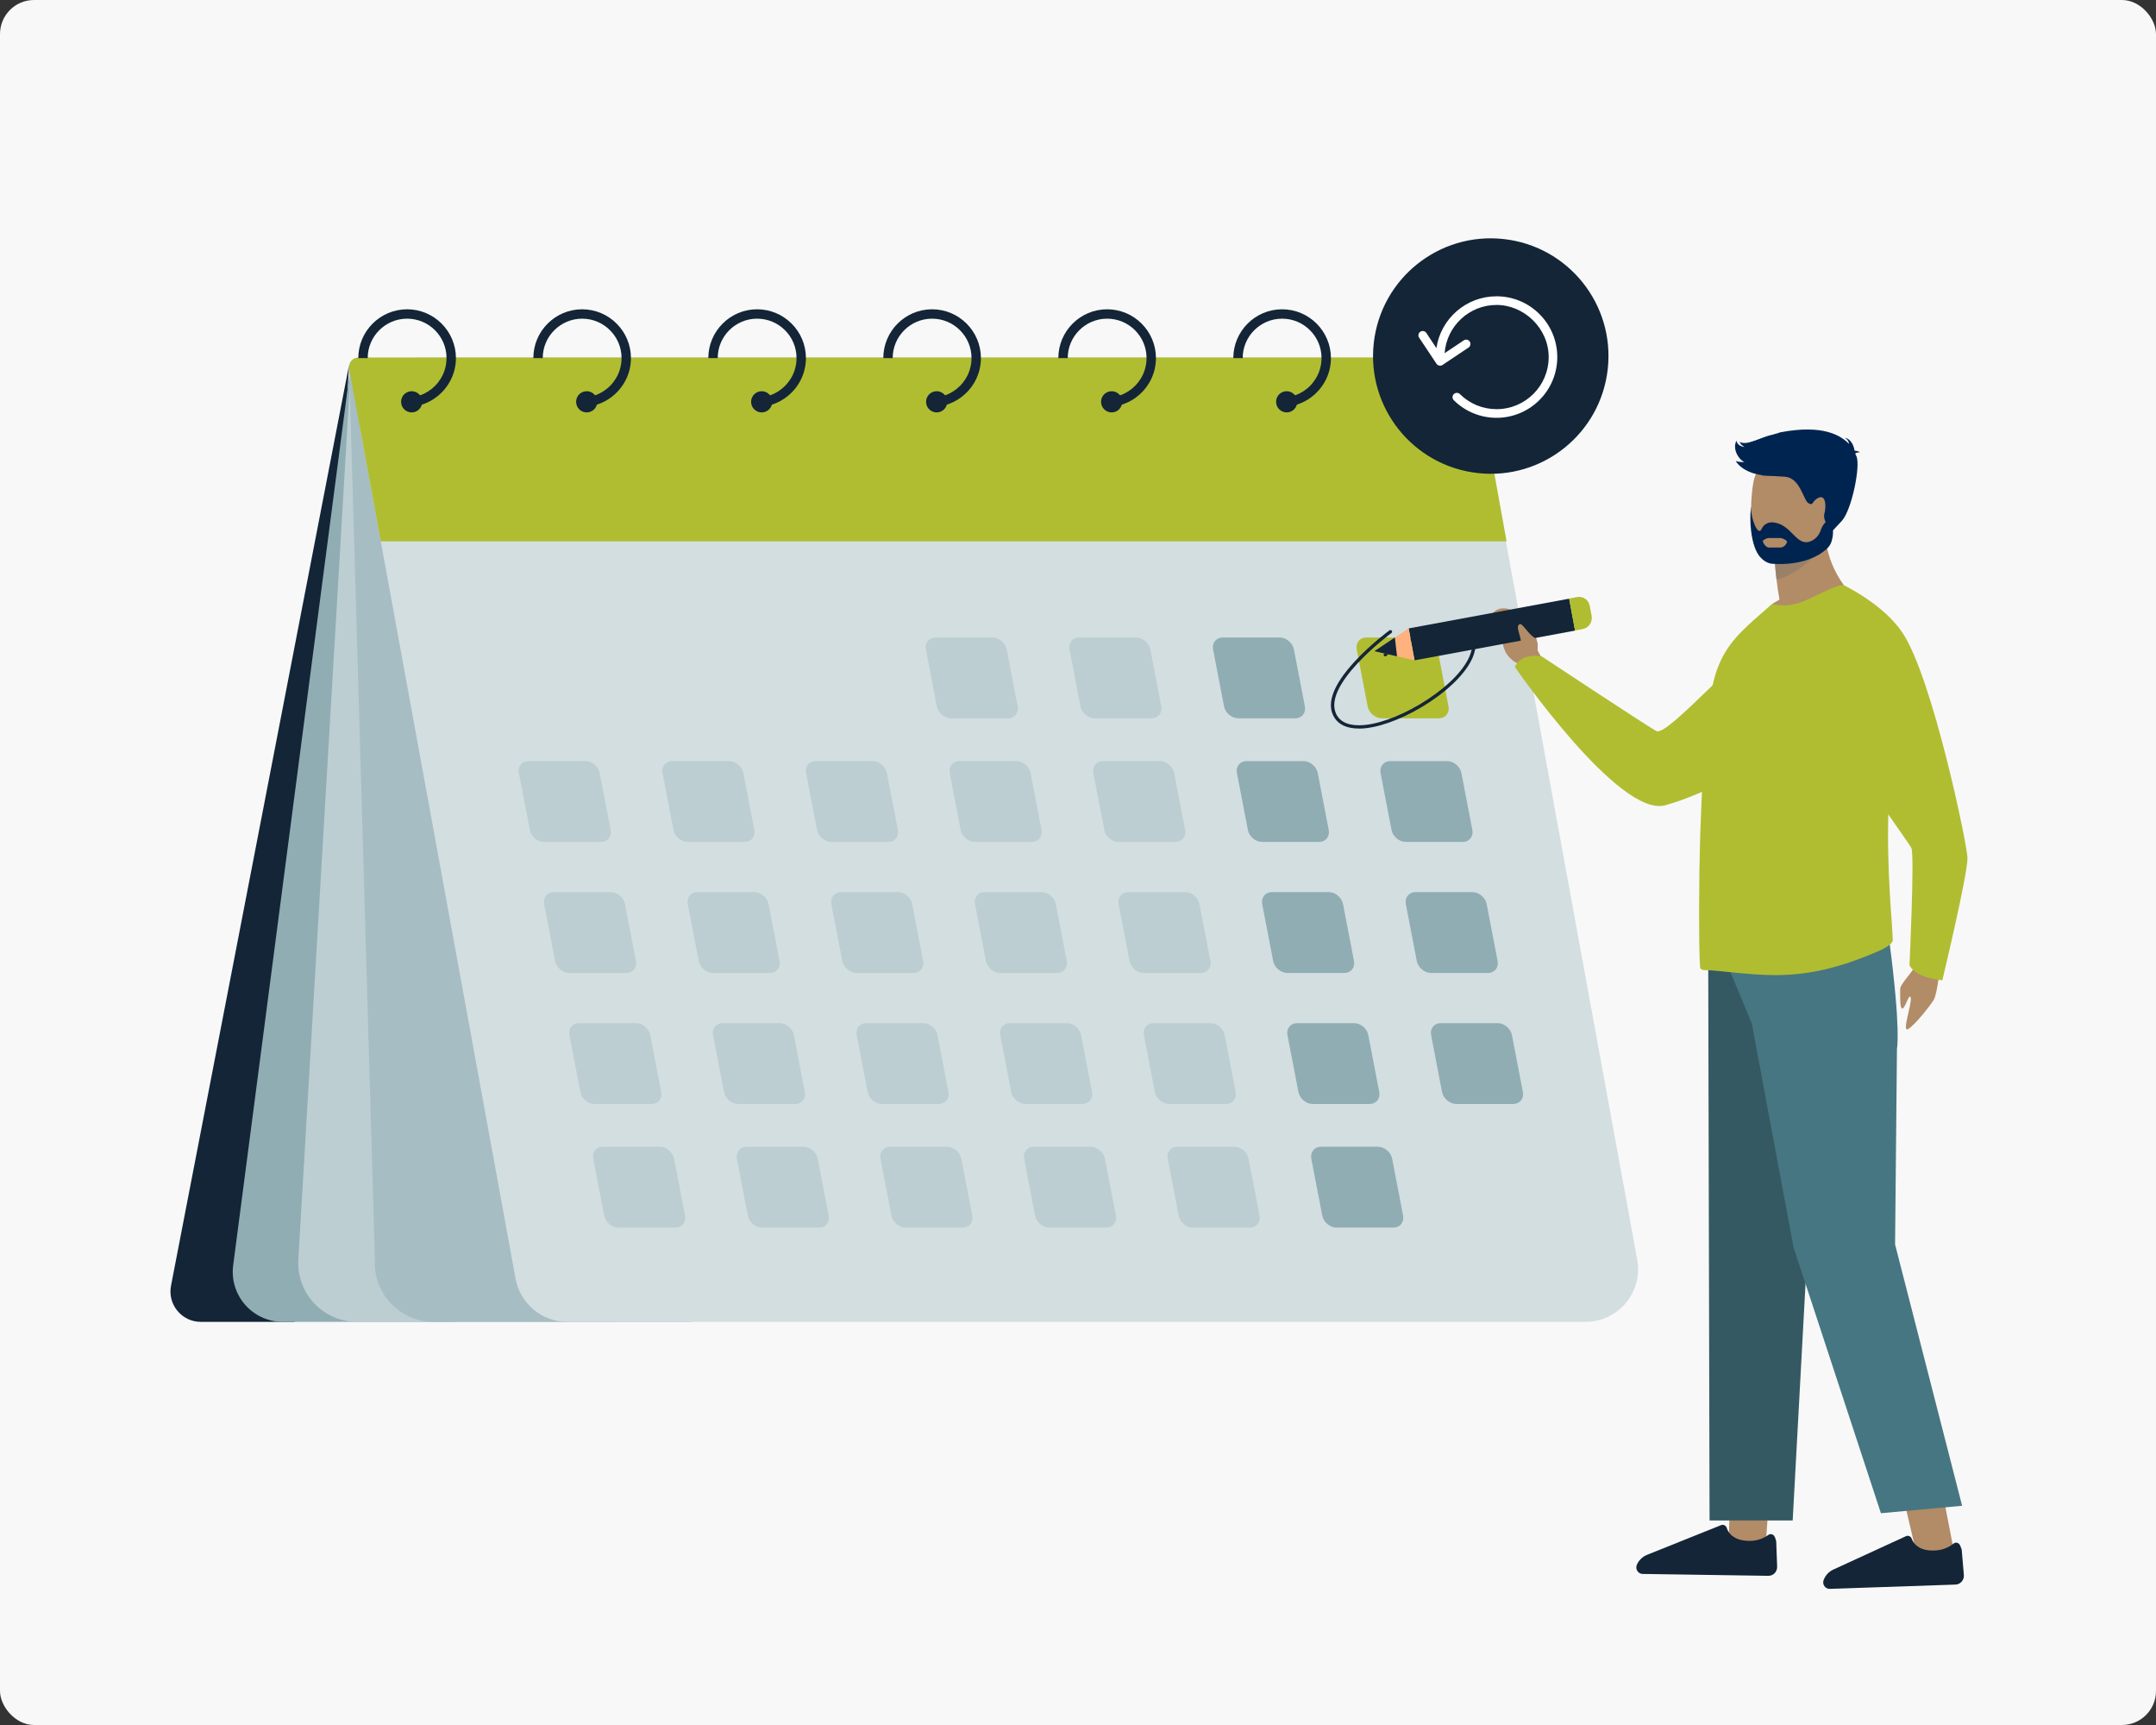 <svg width="380" height="304" viewBox="0 0 380 304" fill="none" xmlns="http://www.w3.org/2000/svg">
<rect x="0" y="0" width="380" height="304" fill="#333333" stroke="none"/>
<rect width="380" height="304" rx="6" fill="#F8F8F8"/>
<g clip-path="url(#clip0_183_3746)">
<path d="M61.518 64.346L30.141 226.588C29.504 229.886 32.035 232.954 35.389 232.954H51.937L61.518 64.346Z" fill="#132536"/>
<path d="M61.896 63.69L41.099 222.984C40.406 228.269 44.517 232.954 49.848 232.954H80.366L63.153 63.108L61.896 63.681V63.69Z" fill="#90ADB4"/>
<path d="M61.897 63.69L52.583 221.968C52.232 227.927 56.972 232.954 62.941 232.954H108.453L61.897 63.69Z" fill="#BCCED2"/>
<path d="M61.545 64.974L66.073 221.968C65.722 227.927 70.461 232.954 76.43 232.954H121.943L61.545 64.974Z" fill="#A6BDC3"/>
<path d="M279.444 232.954H99.999C95.518 232.954 91.675 229.748 90.871 225.34L63.569 76.015C62.331 69.234 67.532 62.988 74.425 62.988H251.754C256.235 62.988 260.079 66.194 260.883 70.601L288.564 222.005C289.608 227.706 285.228 232.954 279.435 232.954H279.444Z" fill="#D3DEE1"/>
<path d="M67.117 95.409H265.539L260.449 67.219C260.005 64.771 257.88 62.997 255.395 62.997H63.199C62.146 62.997 61.351 63.949 61.545 64.984L67.117 95.418V95.409Z" fill="#B0BD31"/>
<path d="M71.755 54.506C67.015 54.506 63.153 58.359 63.153 63.108H64.807C64.807 59.274 67.921 56.16 71.755 56.16C75.589 56.16 78.703 59.274 78.703 63.108C78.703 63.875 78.574 64.614 78.343 65.307C77.659 67.349 76.051 68.975 74.019 69.677C73.427 69.88 72.799 70.01 72.143 70.047V71.701C72.91 71.664 73.64 71.534 74.342 71.312C77.132 70.425 79.313 68.153 80.07 65.307C80.255 64.605 80.357 63.866 80.357 63.108C80.357 58.368 76.495 54.506 71.755 54.506Z" fill="#132536"/>
<path d="M74.416 70.814C74.416 70.989 74.388 71.156 74.351 71.312C74.129 72.098 73.409 72.68 72.559 72.68C71.533 72.68 70.692 71.848 70.692 70.814C70.692 69.779 71.524 68.947 72.559 68.947C73.159 68.947 73.695 69.234 74.037 69.677C74.277 69.991 74.425 70.389 74.425 70.814H74.416Z" fill="#132536"/>
<path d="M102.605 54.506C97.865 54.506 94.003 58.359 94.003 63.108H95.657C95.657 59.274 98.78 56.16 102.605 56.16C106.43 56.16 109.553 59.274 109.553 63.108C109.553 63.875 109.423 64.614 109.192 65.307C108.509 67.349 106.901 68.975 104.868 69.677C104.277 69.88 103.639 70.01 102.993 70.047V71.701C103.76 71.664 104.489 71.534 105.192 71.312C107.982 70.425 110.162 68.153 110.92 65.307C111.105 64.605 111.206 63.866 111.206 63.108C111.206 58.368 107.344 54.506 102.605 54.506Z" fill="#132536"/>
<path d="M105.266 70.814C105.266 70.989 105.238 71.156 105.201 71.312C104.979 72.098 104.268 72.68 103.409 72.68C102.383 72.68 101.542 71.848 101.542 70.814C101.542 69.779 102.374 68.947 103.409 68.947C104.009 68.947 104.545 69.234 104.887 69.677C105.127 69.991 105.275 70.389 105.275 70.814H105.266Z" fill="#132536"/>
<path d="M133.446 54.506C128.706 54.506 124.844 58.359 124.844 63.108H126.498C126.498 59.274 129.611 56.16 133.446 56.16C137.28 56.16 140.393 59.274 140.393 63.108C140.393 63.875 140.264 64.614 140.033 65.307C139.349 67.349 137.742 68.975 135.709 69.677C135.118 69.88 134.48 70.01 133.834 70.047V71.701C134.591 71.664 135.33 71.534 136.033 71.312C138.823 70.425 141.003 68.153 141.761 65.307C141.946 64.605 142.047 63.866 142.047 63.108C142.047 58.368 138.185 54.506 133.446 54.506Z" fill="#132536"/>
<path d="M136.106 70.814C136.106 70.989 136.079 71.156 136.042 71.312C135.82 72.098 135.099 72.68 134.249 72.68C133.224 72.68 132.383 71.848 132.383 70.814C132.383 69.779 133.215 68.947 134.249 68.947C134.85 68.947 135.386 69.234 135.728 69.677C135.968 69.991 136.116 70.389 136.116 70.814H136.106Z" fill="#132536"/>
<path d="M164.286 54.506C159.547 54.506 155.685 58.359 155.685 63.108H157.338C157.338 59.274 160.452 56.16 164.286 56.16C168.121 56.16 171.234 59.274 171.234 63.108C171.234 63.875 171.105 64.614 170.874 65.307C170.19 67.349 168.583 68.975 166.55 69.677C165.959 69.88 165.33 70.01 164.674 70.047V71.701C165.432 71.664 166.171 71.534 166.873 71.312C169.664 70.425 171.844 68.153 172.602 65.307C172.786 64.605 172.888 63.866 172.888 63.108C172.888 58.368 169.026 54.506 164.286 54.506Z" fill="#132536"/>
<path d="M166.947 70.814C166.947 70.989 166.919 71.156 166.882 71.312C166.661 72.098 165.94 72.68 165.09 72.68C164.064 72.68 163.224 71.848 163.224 70.814C163.224 69.779 164.055 68.947 165.09 68.947C165.691 68.947 166.226 69.234 166.568 69.677C166.808 69.991 166.956 70.389 166.956 70.814H166.947Z" fill="#132536"/>
<path d="M195.136 54.506C190.396 54.506 186.534 58.359 186.534 63.108H188.188C188.188 59.274 191.311 56.16 195.136 56.16C198.961 56.16 202.084 59.274 202.084 63.108C202.084 63.875 201.955 64.614 201.724 65.307C201.04 67.349 199.432 68.975 197.4 69.677C196.808 69.88 196.18 70.01 195.524 70.047V71.701C196.291 71.664 197.021 71.534 197.723 71.312C200.513 70.425 202.694 68.153 203.452 65.307C203.636 64.605 203.738 63.866 203.738 63.108C203.738 58.368 199.876 54.506 195.136 54.506Z" fill="#132536"/>
<path d="M197.788 70.814C197.788 70.989 197.76 71.156 197.723 71.312C197.501 72.098 196.79 72.68 195.931 72.68C194.905 72.68 194.064 71.848 194.064 70.814C194.064 69.779 194.896 68.947 195.931 68.947C196.531 68.947 197.067 69.234 197.409 69.677C197.649 69.991 197.797 70.389 197.797 70.814H197.788Z" fill="#132536"/>
<path d="M225.977 54.506C221.237 54.506 217.375 58.359 217.375 63.108H219.029C219.029 59.274 222.142 56.16 225.977 56.16C229.811 56.16 232.925 59.274 232.925 63.108C232.925 63.875 232.795 64.614 232.564 65.307C231.881 67.349 230.273 68.975 228.24 69.677C227.649 69.88 227.021 70.01 226.365 70.047V71.701C227.132 71.664 227.862 71.534 228.564 71.312C231.354 70.425 233.535 68.153 234.292 65.307C234.477 64.605 234.579 63.866 234.579 63.108C234.579 58.368 230.717 54.506 225.977 54.506Z" fill="#132536"/>
<path d="M228.638 70.814C228.638 70.989 228.61 71.156 228.573 71.312C228.351 72.098 227.631 72.68 226.781 72.68C225.755 72.68 224.914 71.848 224.914 70.814C224.914 69.779 225.746 68.947 226.781 68.947C227.381 68.947 227.917 69.234 228.259 69.677C228.499 69.991 228.647 70.389 228.647 70.814H228.638Z" fill="#132536"/>
<path d="M256.818 54.506C252.078 54.506 248.216 58.359 248.216 63.108H249.87C249.87 59.274 252.983 56.16 256.818 56.16C260.652 56.16 263.766 59.274 263.766 63.108C263.766 63.875 263.636 64.614 263.405 65.307C262.721 67.349 261.114 68.975 259.081 69.677C258.49 69.88 257.862 70.01 257.206 70.047V71.701C257.972 71.664 258.702 71.534 259.405 71.312C262.195 70.425 264.375 68.153 265.133 65.307C265.318 64.605 265.419 63.866 265.419 63.108C265.419 58.368 261.557 54.506 256.818 54.506Z" fill="#132536"/>
<path d="M259.479 70.814C259.479 70.989 259.451 71.156 259.414 71.312C259.192 72.098 258.471 72.68 257.621 72.68C256.596 72.68 255.755 71.848 255.755 70.814C255.755 69.779 256.587 68.947 257.621 68.947C258.222 68.947 258.758 69.234 259.1 69.677C259.34 69.991 259.488 70.389 259.488 70.814H259.479Z" fill="#132536"/>
<path d="M181.869 148.377H171.835C170.68 148.377 169.543 147.426 169.322 146.271L167.391 136.237C167.169 135.082 167.936 134.13 169.091 134.13H179.125C180.289 134.13 181.416 135.082 181.638 136.237L183.569 146.271C183.79 147.435 183.024 148.377 181.869 148.377Z" fill="#BCCED2"/>
<path d="M207.184 148.377H197.15C195.995 148.377 194.859 147.426 194.637 146.271L192.706 136.237C192.484 135.082 193.251 134.13 194.406 134.13H204.44C205.595 134.13 206.731 135.082 206.953 136.237L208.884 146.271C209.106 147.435 208.339 148.377 207.184 148.377Z" fill="#BCCED2"/>
<path d="M232.491 148.377H222.457C221.293 148.377 220.165 147.426 219.944 146.271L218.013 136.237C217.791 135.082 218.558 134.13 219.713 134.13H229.746C230.911 134.13 232.038 135.082 232.26 136.237L234.191 146.271C234.412 147.435 233.645 148.377 232.491 148.377Z" fill="#90ADB4"/>
<path d="M105.931 148.377H95.897C94.733 148.377 93.606 147.426 93.384 146.271L91.453 136.237C91.231 135.082 91.998 134.13 93.153 134.13H103.187C104.342 134.13 105.478 135.082 105.7 136.237L107.631 146.271C107.853 147.435 107.086 148.377 105.931 148.377Z" fill="#BCCED2"/>
<path d="M131.247 148.377H121.213C120.049 148.377 118.921 147.426 118.7 146.271L116.769 136.237C116.547 135.082 117.314 134.13 118.469 134.13H128.503C129.667 134.13 130.794 135.082 131.016 136.237L132.947 146.271C133.168 147.435 132.402 148.377 131.247 148.377Z" fill="#BCCED2"/>
<path d="M156.553 148.377H146.519C145.355 148.377 144.228 147.426 144.006 146.271L142.075 136.237C141.853 135.082 142.62 134.13 143.775 134.13H153.809C154.973 134.13 156.1 135.082 156.322 136.237L158.253 146.271C158.475 147.435 157.708 148.377 156.553 148.377Z" fill="#BCCED2"/>
<path d="M257.806 148.377H247.772C246.617 148.377 245.481 147.426 245.259 146.271L243.328 136.237C243.106 135.082 243.873 134.13 245.028 134.13H255.062C256.226 134.13 257.353 135.082 257.575 136.237L259.506 146.271C259.728 147.435 258.961 148.377 257.806 148.377Z" fill="#90ADB4"/>
<path d="M177.665 126.591H167.631C166.476 126.591 165.339 125.639 165.118 124.485L163.187 114.451C162.965 113.287 163.732 112.344 164.887 112.344H174.921C176.075 112.344 177.212 113.296 177.434 114.451L179.365 124.485C179.586 125.639 178.819 126.591 177.665 126.591Z" fill="#BCCED2"/>
<path d="M202.98 126.591H192.946C191.782 126.591 190.655 125.639 190.433 124.485L188.502 114.451C188.281 113.287 189.047 112.344 190.202 112.344H200.236C201.4 112.344 202.528 113.296 202.749 114.451L204.68 124.485C204.902 125.639 204.135 126.591 202.98 126.591Z" fill="#BCCED2"/>
<path d="M228.287 126.591H218.253C217.089 126.591 215.961 125.639 215.74 124.485L213.809 114.451C213.587 113.287 214.354 112.344 215.509 112.344H225.543C226.698 112.344 227.834 113.296 228.056 114.451L229.987 124.485C230.208 125.639 229.442 126.591 228.287 126.591Z" fill="#90ADB4"/>
<path d="M253.602 126.591H243.568C242.414 126.591 241.277 125.639 241.055 124.485L239.124 114.451C238.903 113.287 239.669 112.344 240.824 112.344H250.858C252.013 112.344 253.15 113.296 253.371 114.451L255.302 124.485C255.524 125.639 254.757 126.591 253.602 126.591Z" fill="#B0BD31"/>
<path d="M186.322 171.466H176.288C175.133 171.466 173.997 170.515 173.775 169.36L171.844 159.326C171.622 158.171 172.389 157.219 173.544 157.219H183.578C184.742 157.219 185.869 158.171 186.091 159.326L188.022 169.36C188.244 170.515 187.477 171.466 186.322 171.466Z" fill="#BCCED2"/>
<path d="M211.637 171.466H201.604C200.449 171.466 199.312 170.515 199.091 169.36L197.16 159.326C196.938 158.171 197.705 157.219 198.86 157.219H208.893C210.058 157.219 211.185 158.171 211.406 159.326L213.337 169.36C213.559 170.515 212.792 171.466 211.637 171.466Z" fill="#BCCED2"/>
<path d="M236.944 171.466H226.91C225.755 171.466 224.619 170.515 224.397 169.36L222.466 159.326C222.244 158.171 223.011 157.219 224.166 157.219H234.2C235.355 157.219 236.491 158.171 236.713 159.326L238.644 169.36C238.866 170.515 238.099 171.466 236.944 171.466Z" fill="#90ADB4"/>
<path d="M110.384 171.466H100.35C99.195 171.466 98.059 170.515 97.837 169.36L95.906 159.326C95.685 158.171 96.451 157.219 97.606 157.219H107.64C108.804 157.219 109.932 158.171 110.153 159.326L112.084 169.36C112.306 170.515 111.539 171.466 110.384 171.466Z" fill="#BCCED2"/>
<path d="M135.7 171.466H125.666C124.502 171.466 123.375 170.515 123.153 169.36L121.222 159.326C121 158.171 121.767 157.219 122.922 157.219H132.956C134.111 157.219 135.247 158.171 135.469 159.326L137.4 169.36C137.622 170.515 136.855 171.466 135.7 171.466Z" fill="#BCCED2"/>
<path d="M161.006 171.466H150.973C149.808 171.466 148.681 170.515 148.459 169.36L146.528 159.326C146.307 158.171 147.074 157.219 148.228 157.219H158.262C159.417 157.219 160.554 158.171 160.775 159.326L162.706 169.36C162.928 170.515 162.161 171.466 161.006 171.466Z" fill="#BCCED2"/>
<path d="M262.26 171.466H252.226C251.062 171.466 249.934 170.515 249.713 169.36L247.782 159.326C247.56 158.171 248.327 157.219 249.482 157.219H259.515C260.67 157.219 261.807 158.171 262.029 159.326L263.96 169.36C264.181 170.515 263.414 171.466 262.26 171.466Z" fill="#90ADB4"/>
<path d="M190.775 194.555H180.741C179.577 194.555 178.45 193.604 178.228 192.449L176.297 182.415C176.075 181.26 176.842 180.308 177.997 180.308H188.031C189.186 180.308 190.322 181.26 190.544 182.415L192.475 192.449C192.697 193.613 191.93 194.555 190.775 194.555Z" fill="#BCCED2"/>
<path d="M216.091 194.555H206.057C204.893 194.555 203.766 193.604 203.544 192.449L201.613 182.415C201.391 181.26 202.158 180.308 203.313 180.308H213.347C214.511 180.308 215.638 181.26 215.86 182.415L217.791 192.449C218.013 193.613 217.246 194.555 216.091 194.555Z" fill="#BCCED2"/>
<path d="M241.397 194.555H231.363C230.208 194.555 229.072 193.604 228.85 192.449L226.919 182.415C226.698 181.26 227.464 180.308 228.619 180.308H238.653C239.817 180.308 240.945 181.26 241.166 182.415L243.097 192.449C243.319 193.613 242.552 194.555 241.397 194.555Z" fill="#90ADB4"/>
<path d="M114.838 194.555H104.804C103.64 194.555 102.512 193.604 102.291 192.449L100.36 182.415C100.138 181.26 100.905 180.308 102.06 180.308H112.094C113.258 180.308 114.385 181.26 114.607 182.415L116.538 192.449C116.759 193.613 115.993 194.555 114.838 194.555Z" fill="#BCCED2"/>
<path d="M140.153 194.555H130.119C128.965 194.555 127.828 193.604 127.606 192.449L125.675 182.415C125.454 181.26 126.221 180.308 127.375 180.308H137.409C138.573 180.308 139.701 181.26 139.922 182.415L141.853 192.449C142.075 193.613 141.308 194.555 140.153 194.555Z" fill="#BCCED2"/>
<path d="M165.469 194.555H155.435C154.271 194.555 153.144 193.604 152.922 192.449L150.991 182.415C150.769 181.26 151.536 180.308 152.691 180.308H162.725C163.88 180.308 165.016 181.26 165.238 182.415L167.169 192.449C167.391 193.613 166.624 194.555 165.469 194.555Z" fill="#BCCED2"/>
<path d="M266.713 194.555H256.679C255.524 194.555 254.388 193.604 254.166 192.449L252.235 182.415C252.013 181.26 252.78 180.308 253.935 180.308H263.969C265.133 180.308 266.26 181.26 266.482 182.415L268.413 192.449C268.635 193.613 267.868 194.555 266.713 194.555Z" fill="#90ADB4"/>
<path d="M194.979 216.341H184.945C183.781 216.341 182.654 215.39 182.432 214.235L180.501 204.201C180.279 203.046 181.046 202.094 182.201 202.094H192.235C193.39 202.094 194.526 203.046 194.748 204.201L196.679 214.235C196.901 215.39 196.134 216.341 194.979 216.341Z" fill="#BCCED2"/>
<path d="M220.295 216.341H210.261C209.097 216.341 207.97 215.39 207.748 214.235L205.817 204.201C205.595 203.046 206.362 202.094 207.517 202.094H217.551C218.706 202.094 219.842 203.046 220.064 204.201L221.995 214.235C222.216 215.39 221.45 216.341 220.295 216.341Z" fill="#BCCED2"/>
<path d="M245.601 216.341H235.567C234.403 216.341 233.276 215.39 233.054 214.235L231.123 204.201C230.901 203.046 231.668 202.094 232.823 202.094H242.857C244.021 202.094 245.148 203.046 245.37 204.201L247.301 214.235C247.523 215.39 246.756 216.341 245.601 216.341Z" fill="#90ADB4"/>
<path d="M119.042 216.341H109.008C107.844 216.341 106.716 215.39 106.495 214.235L104.564 204.201C104.342 203.046 105.109 202.094 106.264 202.094H116.297C117.462 202.094 118.589 203.046 118.811 204.201L120.742 214.235C120.963 215.39 120.196 216.341 119.042 216.341Z" fill="#BCCED2"/>
<path d="M144.357 216.341H134.323C133.159 216.341 132.032 215.39 131.81 214.235L129.879 204.201C129.658 203.046 130.424 202.094 131.579 202.094H141.613C142.777 202.094 143.904 203.046 144.126 204.201L146.057 214.235C146.279 215.39 145.512 216.341 144.357 216.341Z" fill="#BCCED2"/>
<path d="M169.663 216.341H159.63C158.475 216.341 157.338 215.39 157.116 214.235L155.185 204.201C154.964 203.046 155.731 202.094 156.885 202.094H166.919C168.074 202.094 169.211 203.046 169.432 204.201L171.363 214.235C171.585 215.39 170.818 216.341 169.663 216.341Z" fill="#BCCED2"/>
<path d="M239.503 128.393C237.489 128.393 236.02 127.755 235.225 126.517C233.692 124.143 234.874 120.807 238.745 116.603C241.573 113.536 244.862 111.106 244.899 111.088C245.028 110.995 245.213 111.023 245.305 111.152C245.398 111.282 245.37 111.466 245.241 111.559C245.111 111.651 232.407 121.066 235.715 126.203C236.768 127.829 239.013 127.94 240.713 127.746C243.864 127.386 247.966 125.686 251.699 123.21C255.561 120.65 258.277 117.758 259.155 115.282C259.737 113.656 259.552 112.51 258.619 111.864C257.418 111.032 254.905 111.032 251.902 111.864C249.029 112.658 246.128 114.09 244.344 115.606C244.224 115.707 244.04 115.698 243.938 115.569C243.836 115.449 243.846 115.264 243.975 115.162C245.823 113.601 248.798 112.122 251.754 111.309C254.97 110.422 257.594 110.45 258.961 111.392C259.765 111.947 260.55 113.111 259.709 115.485C258.785 118.072 255.986 121.066 252.022 123.699C248.225 126.222 244.021 127.949 240.787 128.328C240.344 128.383 239.919 128.402 239.512 128.402L239.503 128.393Z" fill="#132536"/>
<path d="M313.639 105.673C313.205 105.904 312.669 106.237 312.29 106.486C313.75 107.059 314.757 108.186 315.071 109.6C321.104 108.842 327.461 105.775 327.461 105.775C327.461 105.775 321.261 101.174 321.594 91.657L317.335 95.039L312.835 98.578C312.835 98.578 312.835 99.871 313.122 102.162C313.223 103.151 313.408 104.324 313.639 105.673Z" fill="#B28B67"/>
<path d="M321.677 95.298C321.677 95.298 318.73 100.666 313.122 102.162C312.835 99.871 312.835 98.578 312.835 98.578L317.335 95.039L321.677 95.298Z" fill="#998169"/>
<path d="M310.793 98.421C310.793 98.421 321.908 100.241 322.952 93.404C323.996 86.567 326.131 82.206 319.081 80.755C312.032 79.305 310.248 81.707 309.334 83.906C308.419 86.105 307.929 97.774 310.793 98.421Z" fill="#B28B67"/>
<path d="M321.677 92.11C321.419 92.378 321.123 92.803 320.883 93.496C320.587 94.383 319.903 95.122 319.026 95.427C316.485 96.305 315.755 92.24 312.373 92.055C312.373 92.055 311.071 91.925 310.461 93.256C309.851 94.586 308.595 91.362 308.641 89.588C308.678 87.814 307.384 98.319 312.115 99.326C312.115 99.326 318.231 100.111 321.973 96.721C322.389 96.351 322.694 95.871 322.841 95.335C323.072 94.54 323.266 93.311 322.731 92.249C322.537 91.861 321.991 91.778 321.687 92.082L321.677 92.11Z" fill="#002450"/>
<path d="M326.99 79.933C327.091 79.813 327.322 79.72 327.84 79.692C327.84 79.692 327.424 79.434 326.87 79.425C326.759 78.704 326.38 77.429 325.142 77.124C325.142 77.124 325.807 77.475 325.9 78.242C324.523 76.819 321.446 74.722 313.778 76.191C313.778 76.191 310.202 77.355 307.938 78.103C305.878 78.796 311.773 79.988 311.773 79.988C313.325 83.915 308.437 83.767 311.542 83.823C312.429 83.896 313.436 83.924 314.609 84.016C317.316 84.229 317.834 88.147 318.748 88.682C319.663 89.218 319.303 88.267 320.55 87.712C321.797 87.158 321.908 89.209 321.548 90.549C321.188 91.888 322.897 93.653 322.897 93.653L324.625 91.796C326.352 89.939 327.978 82.067 327.193 80.385C327.119 80.238 327.055 80.09 326.981 79.933H326.99Z" fill="#002450"/>
<path d="M272.293 117.038L270.991 114.571C270.991 114.571 271.637 110.182 266.14 107.41C266.14 107.41 264.126 106.588 262.999 108.233C261.955 109.739 264.994 109.471 264.828 112.048C264.662 114.626 265.891 116.151 267.6 116.991L269.013 118.627L272.303 117.038H272.293Z" fill="#B28B67"/>
<path d="M324.264 111.152C324.264 111.152 319.543 134.334 293.553 141.901C285.441 144.266 267.009 117.555 267.009 117.555C267.009 117.555 267.655 115.097 271.711 115.661C271.711 115.661 289.654 127.543 291.918 128.827C293.923 129.973 307.107 114.109 313.113 111.55C319.118 108.99 324.255 111.143 324.255 111.143L324.264 111.152Z" fill="#B0BD31"/>
<path d="M248.287 110.744L249.328 116.367L277.618 111.129L276.577 105.505L248.287 110.744Z" fill="#132536"/>
<path d="M242.219 114.765L249.315 116.363L248.271 110.737L242.219 114.765Z" fill="#FFB27D"/>
<path d="M280.193 106.754L280.526 108.528C280.729 109.619 280.008 110.672 278.909 110.875L277.597 111.115L276.553 105.489L277.976 105.221C279.01 105.027 279.999 105.71 280.184 106.745L280.193 106.754Z" fill="#B0BD31"/>
<path d="M270.963 114.46C270.963 114.46 271.342 112.954 270.298 112.27C269.254 111.586 268.284 109.748 267.84 109.997C266.925 110.515 268.339 112.122 268.08 114.137C267.988 114.839 269.632 116.687 270.954 114.46H270.963Z" fill="#B28B67"/>
<path d="M342.068 169.424C342.068 169.424 341.486 175.107 340.839 176.178C340.202 177.25 337.467 180.687 336.303 181.361C335.139 182.036 337.014 176.834 336.774 175.827C336.534 174.82 335.813 177.675 335.305 177.74C334.797 177.804 334.926 175.236 334.908 174.303C334.889 173.37 337.402 171.06 338.289 169.064C339.176 167.068 342.068 169.434 342.068 169.434V169.424Z" fill="#B28B67"/>
<path d="M324.966 103.133C324.966 103.133 331.997 106.459 335.37 111.587C340.599 119.532 346.66 148.47 346.771 151.149C346.882 153.828 342.345 172.751 342.345 172.751C342.345 172.751 337.744 172.446 336.552 170.127C336.552 170.127 337.467 150.687 336.885 149.44C336.303 148.193 317.704 123.357 319.792 118.063C321.88 112.769 324.948 103.142 324.948 103.142L324.966 103.133Z" fill="#B0BD31"/>
<path d="M245.851 112.344L246.229 115.67L242.219 114.765L245.851 112.344Z" fill="#132536"/>
<path d="M342.53 263.785L344.295 272.895L337.901 274.253L335.712 264.949L342.53 263.785Z" fill="#B28B67"/>
<path d="M345.468 272.359C345.293 271.888 344.711 271.712 344.323 272.026C343.556 272.646 342.179 273.403 340.147 273.237C338.031 273.071 337.236 271.962 336.941 271.167C336.783 270.751 336.331 270.539 335.933 270.724L323.109 276.618C322.333 276.979 321.723 277.635 321.419 278.457C321.132 279.224 321.705 280.037 322.509 280.009L344.665 279.252C345.533 279.224 346.208 278.448 346.134 277.561L345.764 273.2C345.764 273.126 345.746 273.052 345.718 272.987L345.487 272.368L345.468 272.359Z" fill="#132536"/>
<path d="M311.828 263.388L311.191 272.655L304.668 272.239L304.954 262.676L311.828 263.388Z" fill="#B28B67"/>
<path d="M312.808 270.89C312.65 270.41 312.087 270.206 311.68 270.502C310.886 271.084 309.472 271.768 307.449 271.5C305.342 271.223 304.603 270.077 304.344 269.273C304.206 268.848 303.762 268.617 303.356 268.774L290.273 274.022C289.478 274.346 288.841 274.974 288.499 275.768C288.176 276.517 288.711 277.367 289.515 277.376L311.68 277.709C312.549 277.718 313.26 276.988 313.223 276.092L313.066 271.712C313.066 271.638 313.048 271.565 313.029 271.5L312.826 270.872L312.808 270.89Z" fill="#132536"/>
<path d="M301.074 168.232L301.314 267.952H315.967L320.707 180.521L301.074 168.232Z" fill="#355962"/>
<path d="M302.764 165.95L308.761 180.345L316.124 219.834L331.517 266.677L345.829 265.365L334.012 219.316L334.344 184.799C334.344 184.799 335.065 181.629 333.014 165.941H302.783L302.764 165.95Z" fill="#467682"/>
<path d="M299.706 170.69C299.91 170.866 300.15 170.967 300.408 170.967C302.94 170.912 310.304 172.307 316.531 171.679C321.797 171.171 326.454 169.646 331.434 167.466C332.108 167.161 333.633 166.348 333.605 165.636C333.577 164.823 333.504 163.687 333.402 162.208C333.189 159.307 332.903 155.196 332.801 150.308C332.727 146.687 332.774 142.649 333.032 138.371C333.051 138.085 333.06 137.798 333.079 137.503C333.152 135.932 333.189 134.352 333.189 132.809C333.217 127.838 332.857 123.089 332.136 118.849C330.87 111.485 328.487 105.729 324.976 103.16C324.514 102.8 321.613 104.195 318.933 105.498C316.476 106.69 314.618 106.921 312.29 106.468L309.093 109.286C306.275 111.845 303.448 114.478 302.081 119.809C300.944 124.327 300.27 132.495 299.91 140.977C299.734 144.829 299.605 148.691 299.549 152.369V152.498C299.522 152.877 299.522 153.265 299.522 153.644C299.392 163.058 299.521 170.542 299.706 170.672V170.69Z" fill="#B0BD31"/>
<path d="M307.513 81.411C306.497 81.485 305.924 81.245 305.924 81.245C305.924 81.245 307.726 84.7 314.6 83.619C315.552 82.372 316.817 80.626 316.18 79.619C315.515 78.565 315.33 77.494 315.468 76.514C314.267 76.283 312.983 76.45 311.865 76.745C311.495 76.828 311.126 76.967 310.756 77.115C310.507 77.207 310.257 77.3 310.008 77.401C307.569 78.528 306.626 77.891 306.626 77.891C306.756 78.39 307.486 78.769 307.486 78.769C306.127 78.63 306.054 77.651 306.054 77.651C305.222 79.314 306.691 81.217 307.504 81.42L307.513 81.411Z" fill="#002450"/>
<path d="M313.75 96.49H311.745C311.283 96.49 310.701 95.732 310.701 95.279C310.701 95.279 311.283 94.817 311.745 94.817H313.75C314.212 94.817 314.886 95.196 314.988 95.473C314.988 95.473 314.711 96.49 313.75 96.49Z" fill="#B28B67"/>
<path fill-rule="evenodd" clip-rule="evenodd" d="M283.371 65.022C282.115 76.414 271.868 84.628 260.476 83.371C249.084 82.115 240.87 71.868 242.127 60.476C243.383 49.084 253.63 40.87 265.022 42.127C276.414 43.383 284.628 53.63 283.371 65.022Z" fill="#132536"/>
<path fill-rule="evenodd" clip-rule="evenodd" d="M263.765 52.216C258.388 52.216 253.935 56.18 253.168 61.345L251.394 58.675L251.311 58.564C251.061 58.305 250.645 58.249 250.341 58.462L250.23 58.545C249.971 58.795 249.916 59.21 250.128 59.515L253.186 64.107L253.269 64.218C253.519 64.477 253.935 64.532 254.24 64.32L258.831 61.252L258.942 61.169C259.201 60.92 259.256 60.504 259.044 60.199L258.961 60.088C258.711 59.829 258.296 59.774 257.991 59.986L254.618 62.241C254.969 57.492 258.933 53.741 263.774 53.741C268.616 53.741 272.958 57.852 272.958 62.925C272.958 67.997 268.847 72.108 263.774 72.108C261.326 72.108 259.025 71.147 257.316 69.457C257.011 69.161 256.531 69.161 256.235 69.457C255.94 69.752 255.94 70.242 256.235 70.538C258.231 72.506 260.91 73.633 263.765 73.633C269.678 73.633 274.474 68.838 274.474 62.925C274.474 57.011 269.678 52.216 263.765 52.216Z" fill="white"/>
</g>
<defs>
<clipPath id="clip0_183_3746">
<rect width="316.741" height="250.68" fill="white" transform="translate(30.04 29.32)"/>
</clipPath>
</defs>
</svg>
